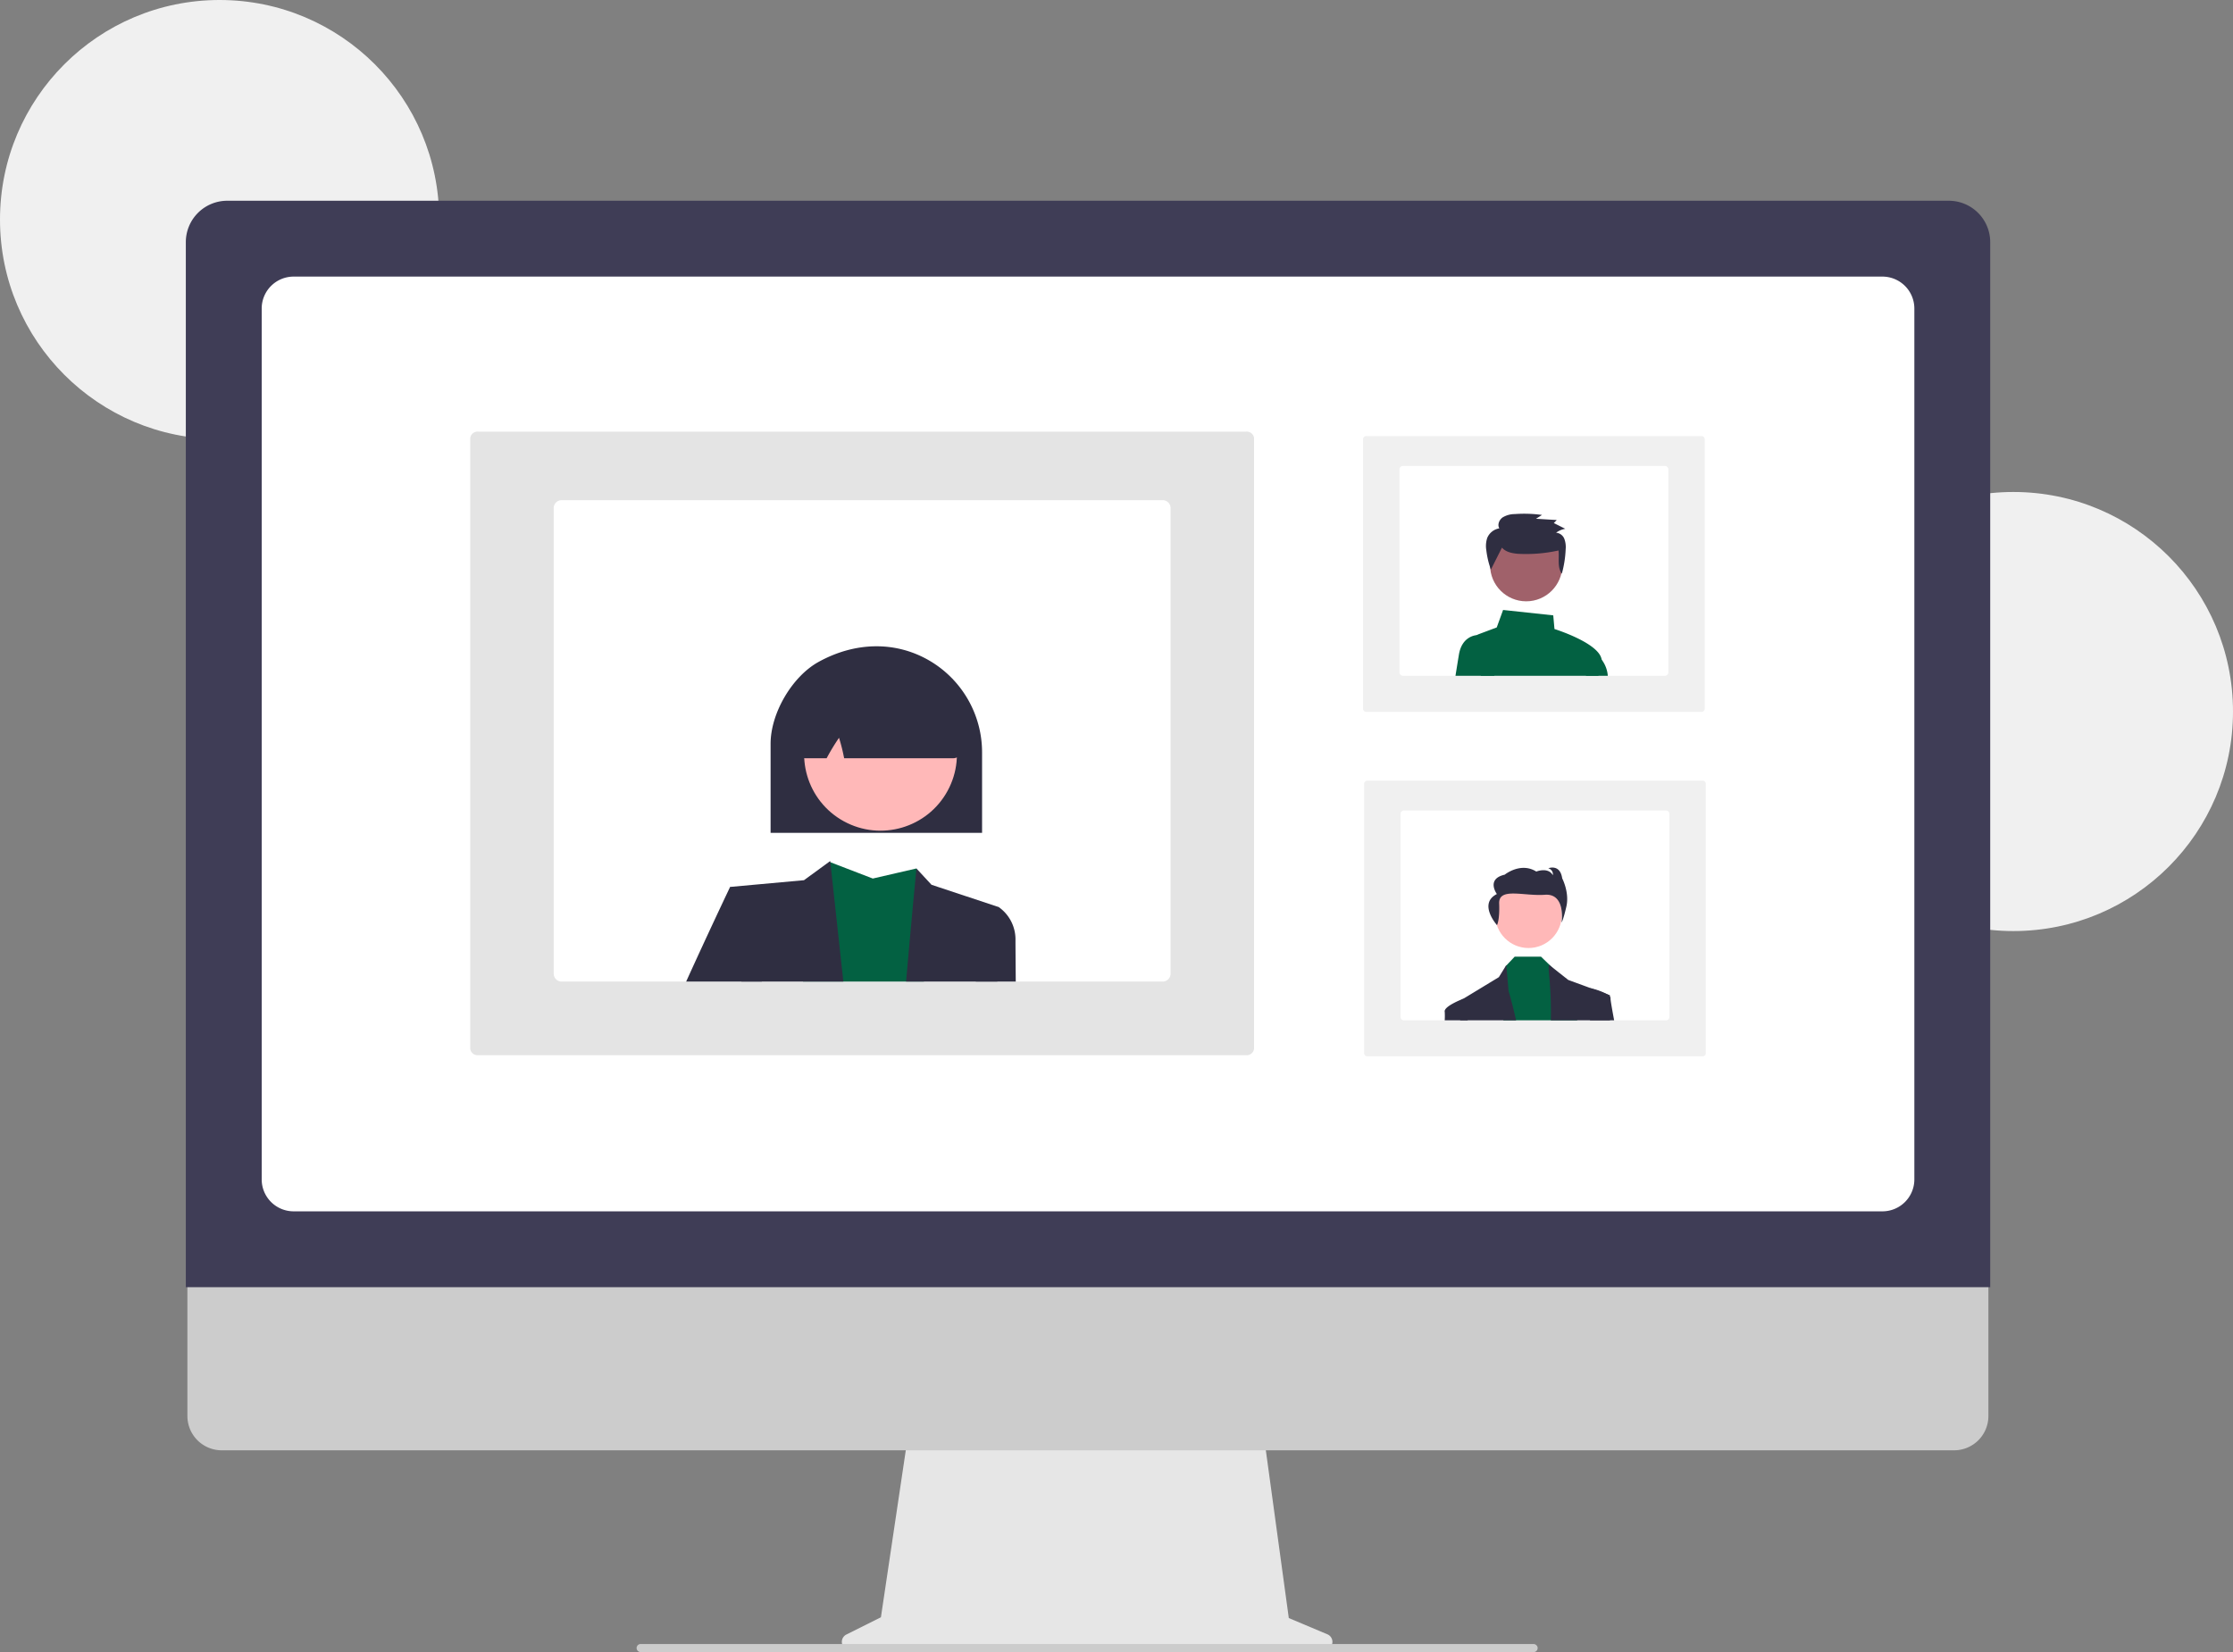 <svg xmlns="http://www.w3.org/2000/svg" width="844" height="624.592" data-name="Layer 1"><rect width="100%" height="100%" fill="#808080" stroke="none"/><circle cx="83" cy="83" r="83" fill="#f0f0f0"/><circle cx="761" cy="269" r="83" fill="#f0f0f0"/><path fill="#e6e6e6" d="m501.716 617.871-14.592-6.144-10.01-73.152H343.808l-10.85 72.853-13.056 6.527a3.1 3.1 0 0 0 1.387 5.873h179.223a3.1 3.1 0 0 0 1.203-5.957Z"/><path fill="#ccc" d="M738.607 548.308H83.778a12.973 12.973 0 0 1-12.944-12.973v-92.34h680.718v92.34a12.974 12.974 0 0 1-12.945 12.973Z"/><path fill="#3f3d56" d="M752.236 486.637h-682V91.536a15.657 15.657 0 0 1 15.64-15.64h650.72a15.657 15.657 0 0 1 15.64 15.64Z"/><path fill="#fff" d="M711.503 457.96H110.97a12.07 12.07 0 0 1-12.057-12.056V116.63a12.07 12.07 0 0 1 12.057-12.058h600.534a12.07 12.07 0 0 1 12.057 12.058v329.274a12.07 12.07 0 0 1-12.057 12.056Z"/><path fill="#ccc" d="M579.656 624.592H242.208a1.567 1.567 0 0 1-1.54-1.134 1.53 1.53 0 0 1 1.478-1.919h337.385a1.615 1.615 0 0 1 1.616 1.194 1.528 1.528 0 0 1-1.49 1.859Z"/><path fill="#f0f0f0" d="M643.433 399.344H516.907a1.208 1.208 0 0 1-1.303-1.079V296.206a1.208 1.208 0 0 1 1.303-1.078h126.526a1.208 1.208 0 0 1 1.303 1.078v102.06a1.208 1.208 0 0 1-1.303 1.078Z"/><path fill="#fff" d="M629.68 306.42h-99.02a1.305 1.305 0 0 0-1.303 1.303v76.727a1.305 1.305 0 0 0 1.303 1.302h99.02a1.305 1.305 0 0 0 1.303-1.302v-76.727a1.305 1.305 0 0 0-1.303-1.303Z"/><circle cx="577.724" cy="345.821" r="12.59" fill="#ffb8b8"/><path fill="#036142" d="M596.144 385.752H568.23l.912-20.522.217-.228 3.133-3.31h9.968l3.695 3.579.298.289 7.867 7.54 1.824 12.652z"/><path fill="#2f2e41" d="M573.03 385.752h-21.118c-.052-4.632-.081-7.406-.081-7.406l1.221-.744.006-.003h.003l13.458-8.17 2.826-4.59.014.163.831 9.673s1.372 4.436 2.84 11.077Zm35.494 0h-22.37c.34-13.51-1.484-20.913-.546-20.913l.547.432 6.593 5.206 8.689 3.187h.005l5.99 2.198 1.052.385v.495c.003 1.187.008 4.433.04 9.01Zm-42.711-35.992s1.07-1.878.821-8.154 9.308-2.726 17.293-3.325 6.295 10.478 6.295 10.478.576-.659 1.81-6.004-1.568-10.673-1.568-10.673c-.825-5.617-5.27-3.817-5.27-3.817a2.331 2.331 0 0 1 1.73 2.615c-1.812-3.177-6.257-1.376-6.257-1.376-5.928-3.72-11.937 1.179-11.937 1.179-7.161 1.625-2.961 7.32-2.961 7.32-7.203 3.64.044 11.757.044 11.757Z"/><path fill="#2f2e41" d="M554.732 385.752h-8.678a26.163 26.163 0 0 0 .006-3.21c-.518-2.065 6.772-4.856 6.992-4.94l.006-.003h.003l1.39.747Zm55.358 0h-9.114l-1.138-11.233 1.277-.933s.116.026.321.078h.006a25.003 25.003 0 0 1 5.99 2.198 3.711 3.711 0 0 1 1.052.88 1.085 1.085 0 0 1 .249.77c-.047.42.486 3.512 1.358 8.24Z"/><path fill="#f0f0f0" d="M643.021 269.125H516.495a1.208 1.208 0 0 1-1.303-1.078V165.952a1.208 1.208 0 0 1 1.303-1.079H643.02a1.208 1.208 0 0 1 1.303 1.079v102.095a1.208 1.208 0 0 1-1.303 1.078Z"/><path fill="#fff" d="M629.268 176.165h-99.02a1.305 1.305 0 0 0-1.303 1.303v76.726a1.305 1.305 0 0 0 1.303 1.303h99.02a1.305 1.305 0 0 0 1.303-1.303v-76.726a1.305 1.305 0 0 0-1.303-1.303Z"/><path fill="#036142" d="M604.131 255.497c.559-2.012.993-3.746 1.216-4.974a3.547 3.547 0 0 0 .02-1.146c-.834-5.933-15.895-10.948-17.826-11.567l-.466-5.166-18.959-2.04-2.4 6.606-6.804 2.551a3.241 3.241 0 0 0-.698.36 3.369 3.369 0 0 0-1.387 3.592l2.898 11.784h44.406Z"/><path fill="#036142" d="M564.83 255.497h-14.711c.527-3.283.999-6.187 1.305-8.034 1.124-6.723 6.023-7.296 6.79-7.343.06-.006.098-.006.101-.006h3.095Zm39.301 0h3.567a11.608 11.608 0 0 0-2.33-6.12 7.312 7.312 0 0 0-2.551-2.123l-.27-.115-3.135 8.358Z"/><circle cx="576.855" cy="213.683" r="13.651" fill="#a0616a" data-name="Ellipse 109"/><path fill="#2f2e41" d="M567.692 207.033c1.413 1.672 3.804 2.144 6.01 2.336a56.61 56.61 0 0 0 15.373-1.255c.315 3.028-.539 6.294 1.244 8.785a40.788 40.788 0 0 0 1.45-9.246 8.856 8.856 0 0 0-.513-3.96 3.642 3.642 0 0 0-3.102-2.287 7.776 7.776 0 0 1 3.469-1.482l-4.335-2.179 1.113-1.142-7.847-.48 2.273-1.444a49.284 49.284 0 0 0-10.328-.325 8.86 8.86 0 0 0-4.567 1.27c-1.295.926-2.044 2.767-1.24 4.128a5.994 5.994 0 0 0-4.568 3.624 9.676 9.676 0 0 0-.346 4.651 32.968 32.968 0 0 0 1.728 7.314" data-name="Path 696"/><path fill="#e4e4e4" d="M177.736 396.49V165.627a2.76 2.76 0 0 1 2.99-2.439h290.273a2.76 2.76 0 0 1 2.989 2.439v230.861a2.76 2.76 0 0 1-2.99 2.439H180.726a2.76 2.76 0 0 1-2.989-2.439Z"/><path fill="#fff" d="M209.287 192.084v176.024a2.994 2.994 0 0 0 2.99 2.99h227.17a2.994 2.994 0 0 0 2.99-2.99V192.084a2.994 2.994 0 0 0-2.99-2.989h-227.17a2.994 2.994 0 0 0-2.99 2.99Z"/><path fill="#036142" d="M303.51 371.097h45.72l-2.85-42.763-16.493 3.806-16.041-6.171-.425-.16-.027-.013a.215.215 0 0 0-.013.04c-.253 1.016-5.288 21.176-9.87 45.261Z"/><path fill="#2f2e41" d="m275.957 335.315 4.271 35.782h38.533l-4.915-45.128-.047-.439-.378.279-.04.027-9.506 6.935-27.918 2.544zm66.511 35.782h34.507l.498-28.17-25.394-8.423-5.699-6.17s-1.8 18.565-3.912 42.763Z"/><path fill="#2f2e41" d="M259.345 371.097h28.595l-1.833-25.633-10.15-10.15s-8.03 16.846-16.612 35.783Zm109.493 0h15.085c-.066-8.21-.106-13.882-.106-15.483a14.952 14.952 0 0 0-6.344-12.687l-7.619 2.537Zm2.353-56.22h-79.933v-33.69c0-11.546 8.134-25.427 18.133-30.944 14.033-7.743 29.375-7.879 42.09-.372a40.184 40.184 0 0 1 19.71 34.443Z"/><circle cx="510.808" cy="422.879" r="28.871" fill="#ffb8b8" transform="rotate(-61.337 305.702 504.109)"/><path fill="#2f2e41" d="M360.25 286.665h-41.189l-.097-.468a65.962 65.962 0 0 0-1.845-7.266 82.637 82.637 0 0 0-4.52 7.432l-.167.302h-8.008a3.535 3.535 0 0 1-2.61-1.154c-.217-.24-.727-.801 1.382-26.547a3.556 3.556 0 0 1 2.016-2.877c18.072-8.437 36.387-8.214 54.438.667h.322l.113.447c3.561 27.403 3.05 27.995 2.83 28.247a3.525 3.525 0 0 1-2.665 1.217Z"/></svg>